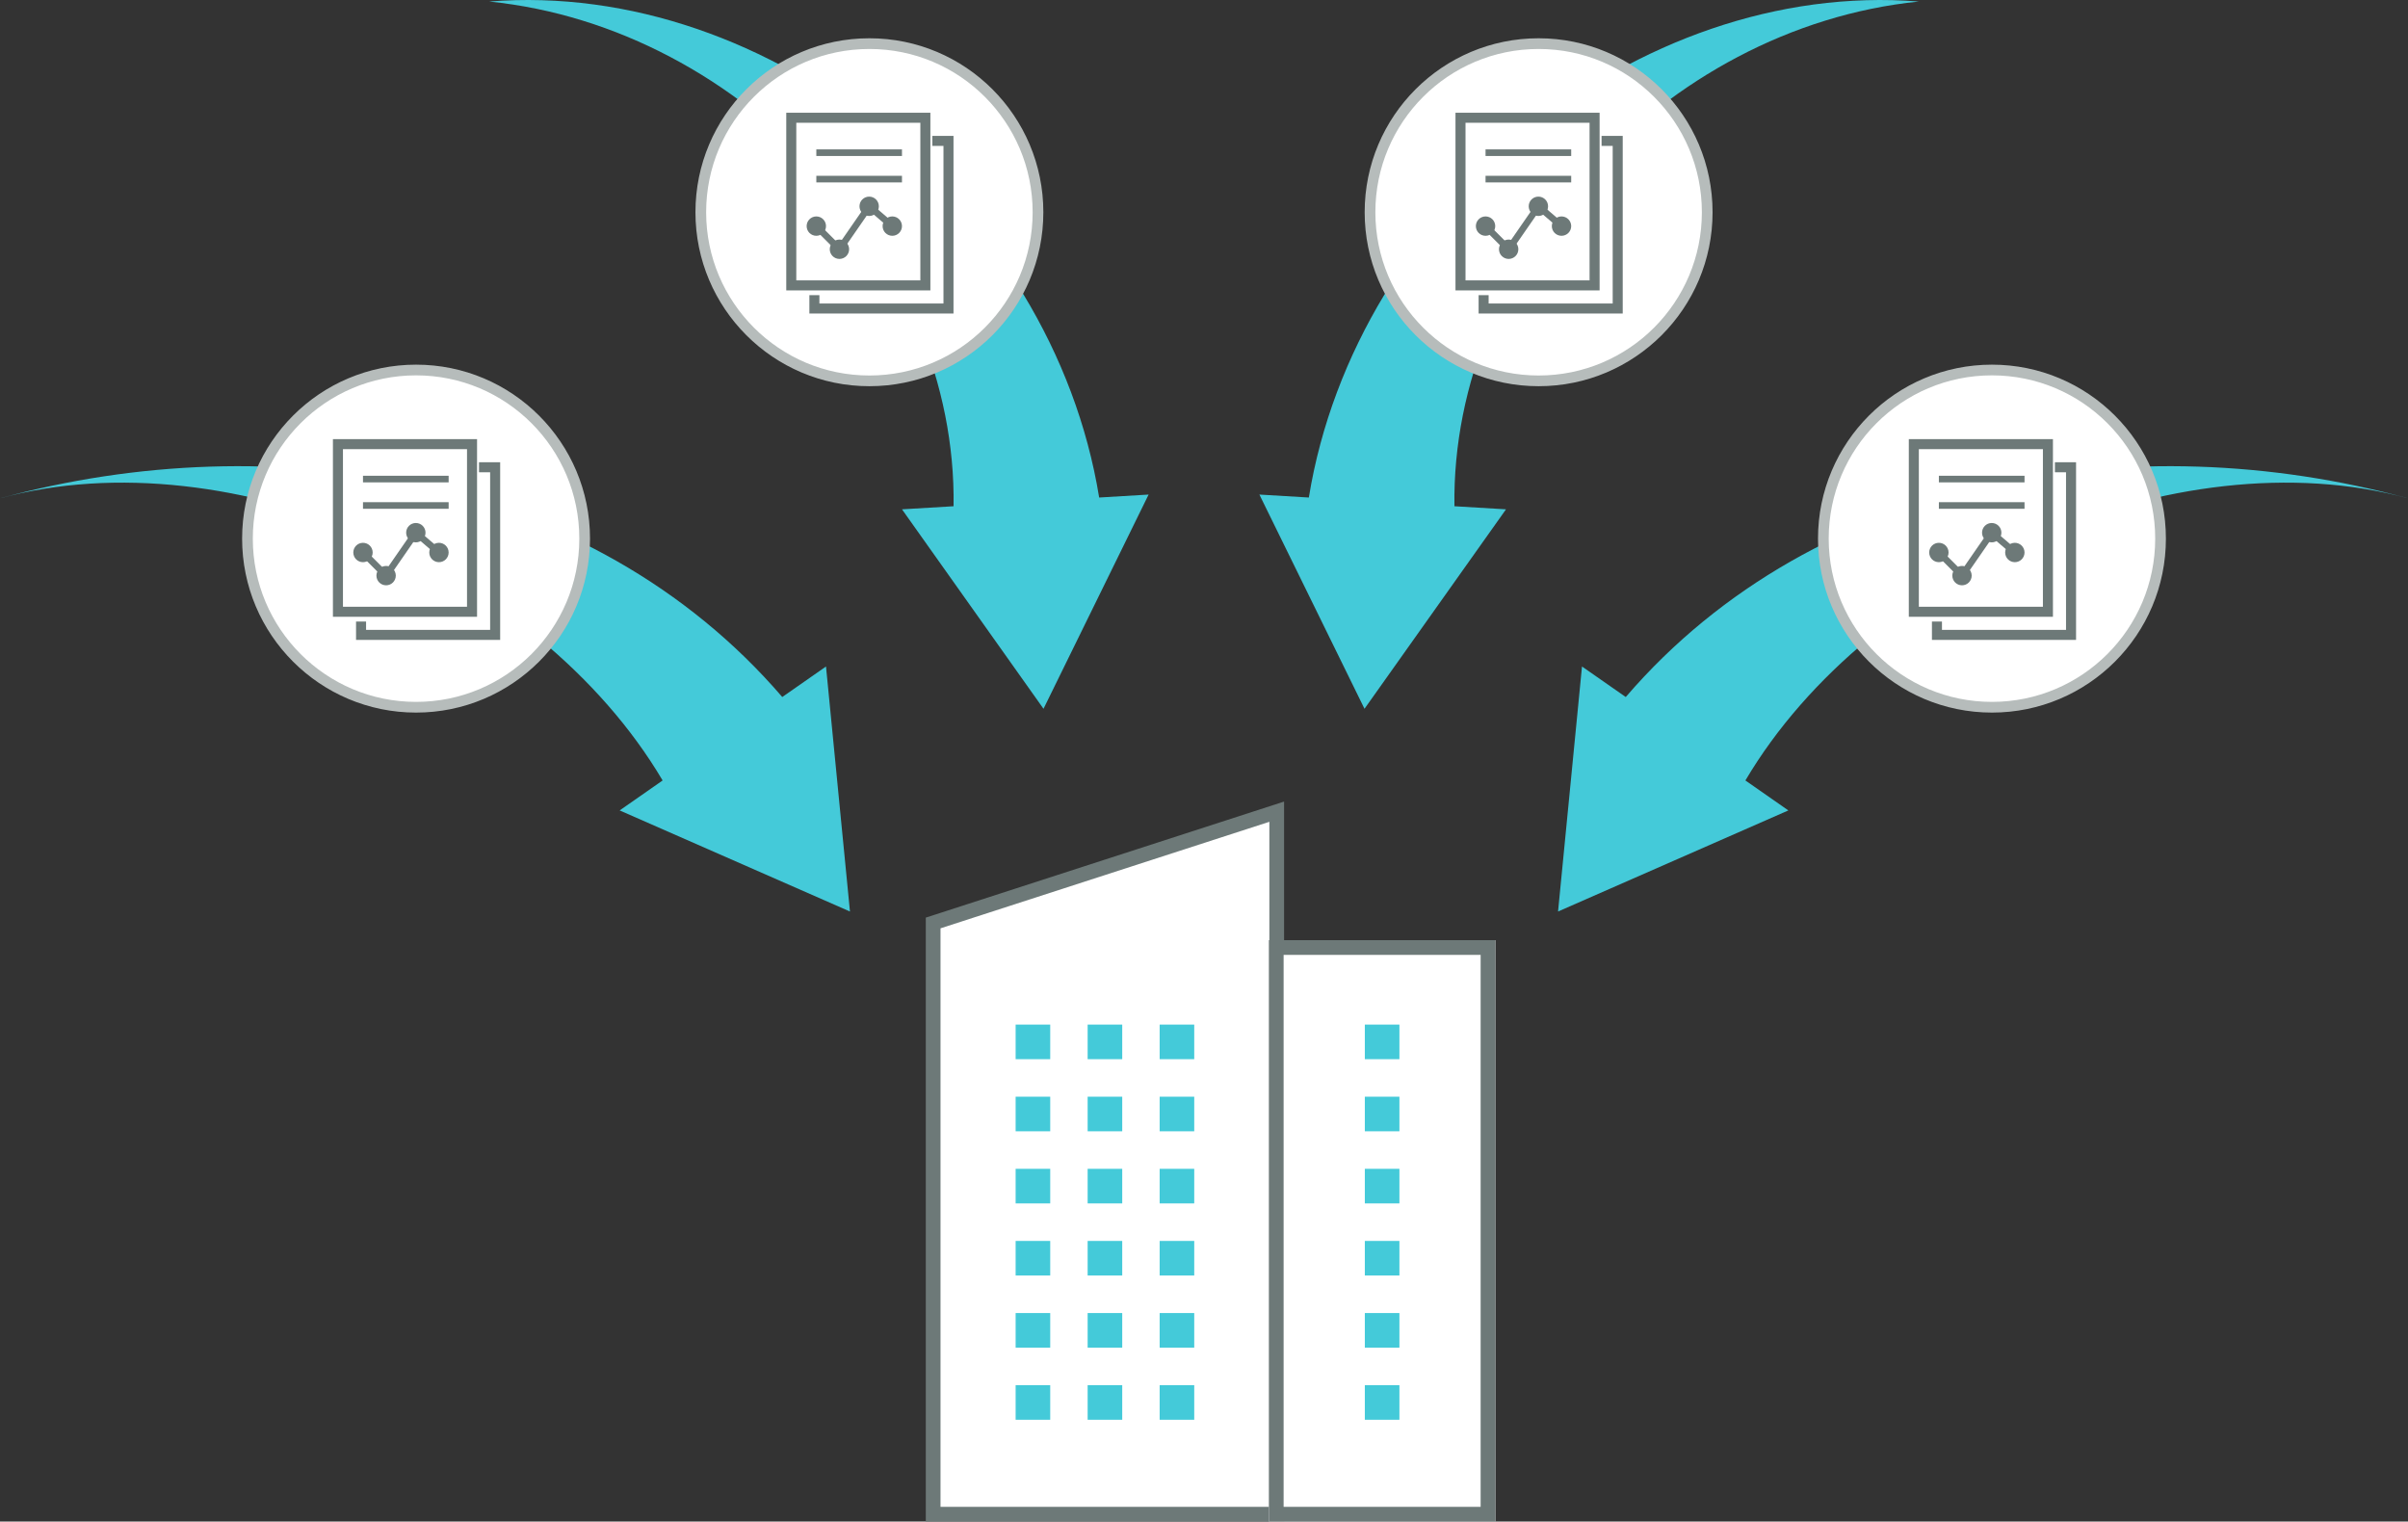 <svg xmlns="http://www.w3.org/2000/svg" width="360" height="227.457" viewBox="0 0 360 227.457">
  <rect x="0" y="0" width="360" height="227.457" fill="#333333" stroke="none"/>
  <g id="グループ_5254" data-name="グループ 5254" transform="translate(-751.364 -3285)">
    <g id="グループ_5253" data-name="グループ 5253" transform="translate(277.338 -843.838)">
      <g id="レイヤー_1" data-name="レイヤー 1" transform="translate(474.026 4128.838)">
        <path id="パス_6891" data-name="パス 6891" d="M597.515,4229.511l-6.539,4.561c-28.655-33.316-76.249-40.826-116.949-29.7,34.558-9.448,80.426,10.648,99.062,42.174l-6.422,4.479,34.43,15.111Z" transform="translate(-474.026 -4129.877)" fill="#44cad9" fill-rule="evenodd"/>
        <path id="パス_6892" data-name="パス 6892" d="M646.835,4202.769l-7.392.442c-7.053-43.373-49.151-77.5-91.207-74.145,38.262,3.875,70,38.832,69.44,75.448l-7.71.461,21.157,29.816Z" transform="translate(-475.116 -4128.838)" fill="#44cad9" fill-rule="evenodd"/>
        <path id="パス_6893" data-name="パス 6893" d="M714.009,4229.511l6.541,4.561c28.654-33.316,76.248-40.826,116.948-29.7-34.557-9.448-80.425,10.648-99.062,42.174l6.422,4.479-34.43,15.111Z" transform="translate(-477.497 -4129.877)" fill="#44cad9" fill-rule="evenodd"/>
        <path id="パス_6894" data-name="パス 6894" d="M665.114,4202.769l7.391.442c7.054-43.373,49.151-77.5,91.207-74.145-38.262,3.875-70,38.832-69.439,75.448l7.709.461-21.157,29.816Z" transform="translate(-476.832 -4128.838)" fill="#44cad9" fill-rule="evenodd"/>
      </g>
      <g id="レイヤー_4" data-name="レイヤー 4" transform="translate(511.022 4135.359)">
        <g id="グループ_5222" data-name="グループ 5222" transform="translate(0 48.79)">
          <circle id="楕円形_419" data-name="楕円形 419" cx="25.206" cy="25.206" r="25.206" fill="#fff" stroke="#b6bcbb" stroke-miterlimit="10" stroke-width="1.6"/>
          <path id="パス_6895" data-name="パス 6895" d="M532.622,4216.829l-3.875-3.875.7-.7,3.038,3.038,4.419-6.382,3.872,3.318-.643.75-3.041-2.607Z" transform="translate(-511.825 -4185.325)" fill="#6d7978"/>
          <rect id="長方形_2323" data-name="長方形 2323" width="12.805" height="0.988" transform="translate(17.272 15.809)" fill="#6d7978"/>
          <rect id="長方形_2324" data-name="長方形 2324" width="12.805" height="0.988" transform="translate(17.272 19.759)" fill="#6d7978"/>
          <rect id="長方形_2325" data-name="長方形 2325" width="20.047" height="25.059" transform="translate(13.527 11.082)" fill="none" stroke="#6d7978" stroke-miterlimit="10" stroke-width="1.5"/>
          <path id="パス_6896" data-name="パス 6896" d="M546.444,4199.728h2.412v25.059H528.809v-1.995" transform="translate(-511.826 -4185.19)" fill="none" stroke="#6d7978" stroke-miterlimit="10" stroke-width="1.5"/>
          <circle id="楕円形_420" data-name="楕円形 420" cx="1.448" cy="1.448" r="1.448" transform="translate(15.824 25.832)" fill="#6d7978"/>
          <circle id="楕円形_421" data-name="楕円形 421" cx="1.448" cy="1.448" r="1.448" transform="translate(19.28 29.289)" fill="#6d7978"/>
          <circle id="楕円形_422" data-name="楕円形 422" cx="1.448" cy="1.448" r="1.448" transform="translate(23.724 22.87)" fill="#6d7978"/>
          <circle id="楕円形_423" data-name="楕円形 423" cx="1.448" cy="1.448" r="1.448" transform="translate(27.181 25.832)" fill="#6d7978"/>
        </g>
        <g id="グループ_5223" data-name="グループ 5223" transform="translate(67.774 0)">
          <circle id="楕円形_424" data-name="楕円形 424" cx="25.206" cy="25.206" r="25.206" fill="#fff" stroke="#b6bcbb" stroke-miterlimit="10" stroke-width="1.6"/>
          <path id="パス_6897" data-name="パス 6897" d="M601.406,4167.313l-3.875-3.875.7-.7,3.038,3.038,4.419-6.383,3.872,3.319-.643.75-3.041-2.607Z" transform="translate(-580.609 -4135.809)" fill="#6d7978"/>
          <rect id="長方形_2326" data-name="長方形 2326" width="12.805" height="0.988" transform="translate(17.272 15.809)" fill="#6d7978"/>
          <rect id="長方形_2327" data-name="長方形 2327" width="12.805" height="0.988" transform="translate(17.272 19.759)" fill="#6d7978"/>
          <rect id="長方形_2328" data-name="長方形 2328" width="20.047" height="25.059" transform="translate(13.527 11.082)" fill="none" stroke="#6d7978" stroke-miterlimit="10" stroke-width="1.5"/>
          <path id="パス_6898" data-name="パス 6898" d="M615.228,4150.211h2.412v25.059H597.593v-1.995" transform="translate(-580.61 -4135.673)" fill="none" stroke="#6d7978" stroke-miterlimit="10" stroke-width="1.5"/>
          <circle id="楕円形_425" data-name="楕円形 425" cx="1.448" cy="1.448" r="1.448" transform="translate(15.824 25.832)" fill="#6d7978"/>
          <circle id="楕円形_426" data-name="楕円形 426" cx="1.448" cy="1.448" r="1.448" transform="translate(19.28 29.289)" fill="#6d7978"/>
          <circle id="楕円形_427" data-name="楕円形 427" cx="1.448" cy="1.448" r="1.448" transform="translate(23.724 22.87)" fill="#6d7978"/>
          <circle id="楕円形_428" data-name="楕円形 428" cx="1.448" cy="1.448" r="1.448" transform="translate(27.181 25.832)" fill="#6d7978"/>
        </g>
        <g id="グループ_5224" data-name="グループ 5224" transform="translate(235.598 48.79)">
          <circle id="楕円形_429" data-name="楕円形 429" cx="25.206" cy="25.206" r="25.206" fill="#fff" stroke="#b6bcbb" stroke-miterlimit="10" stroke-width="1.6"/>
          <path id="パス_6899" data-name="パス 6899" d="M771.731,4216.829l-3.875-3.875.7-.7,3.038,3.038,4.419-6.382,3.872,3.318-.643.75-3.041-2.607Z" transform="translate(-750.934 -4185.325)" fill="#6d7978"/>
          <rect id="長方形_2329" data-name="長方形 2329" width="12.805" height="0.988" transform="translate(17.272 15.809)" fill="#6d7978"/>
          <rect id="長方形_2330" data-name="長方形 2330" width="12.805" height="0.988" transform="translate(17.272 19.759)" fill="#6d7978"/>
          <rect id="長方形_2331" data-name="長方形 2331" width="20.047" height="25.059" transform="translate(13.527 11.082)" fill="none" stroke="#6d7978" stroke-miterlimit="10" stroke-width="1.5"/>
          <path id="パス_6900" data-name="パス 6900" d="M785.553,4199.728h2.412v25.059H767.918v-1.995" transform="translate(-750.935 -4185.19)" fill="none" stroke="#6d7978" stroke-miterlimit="10" stroke-width="1.5"/>
          <circle id="楕円形_430" data-name="楕円形 430" cx="1.448" cy="1.448" r="1.448" transform="translate(15.824 25.832)" fill="#6d7978"/>
          <circle id="楕円形_431" data-name="楕円形 431" cx="1.448" cy="1.448" r="1.448" transform="translate(19.28 29.289)" fill="#6d7978"/>
          <circle id="楕円形_432" data-name="楕円形 432" cx="1.448" cy="1.448" r="1.448" transform="translate(23.724 22.87)" fill="#6d7978"/>
          <circle id="楕円形_433" data-name="楕円形 433" cx="1.448" cy="1.448" r="1.448" transform="translate(27.181 25.832)" fill="#6d7978"/>
        </g>
        <g id="グループ_5225" data-name="グループ 5225" transform="translate(167.824 0)">
          <circle id="楕円形_434" data-name="楕円形 434" cx="25.206" cy="25.206" r="25.206" fill="#fff" stroke="#b6bcbb" stroke-miterlimit="10" stroke-width="1.6"/>
          <path id="パス_6901" data-name="パス 6901" d="M702.948,4167.313l-3.875-3.875.7-.7,3.038,3.038,4.419-6.383,3.872,3.319-.643.75-3.041-2.607Z" transform="translate(-682.15 -4135.809)" fill="#6d7978"/>
          <rect id="長方形_2332" data-name="長方形 2332" width="12.805" height="0.988" transform="translate(17.272 15.809)" fill="#6d7978"/>
          <rect id="長方形_2333" data-name="長方形 2333" width="12.805" height="0.988" transform="translate(17.272 19.759)" fill="#6d7978"/>
          <rect id="長方形_2334" data-name="長方形 2334" width="20.047" height="25.059" transform="translate(13.527 11.082)" fill="none" stroke="#6d7978" stroke-miterlimit="10" stroke-width="1.5"/>
          <path id="パス_6902" data-name="パス 6902" d="M716.769,4150.211h2.412v25.059H699.135v-1.995" transform="translate(-682.151 -4135.673)" fill="none" stroke="#6d7978" stroke-miterlimit="10" stroke-width="1.5"/>
          <circle id="楕円形_435" data-name="楕円形 435" cx="1.448" cy="1.448" r="1.448" transform="translate(15.824 25.832)" fill="#6d7978"/>
          <circle id="楕円形_436" data-name="楕円形 436" cx="1.448" cy="1.448" r="1.448" transform="translate(19.28 29.289)" fill="#6d7978"/>
          <circle id="楕円形_437" data-name="楕円形 437" cx="1.448" cy="1.448" r="1.448" transform="translate(23.724 22.87)" fill="#6d7978"/>
          <circle id="楕円形_438" data-name="楕円形 438" cx="1.448" cy="1.448" r="1.448" transform="translate(27.181 25.832)" fill="#6d7978"/>
        </g>
        <g id="グループ_5252" data-name="グループ 5252" transform="translate(101.412 113.303)">
          <g id="パス_6903" data-name="パス 6903" transform="translate(-614.496 -4250.449)" fill="#fff" stroke-miterlimit="10">
            <path d="M 666.96 4356.981 L 615.596 4356.981 L 615.596 4268.597 L 666.96 4251.961 L 666.96 4356.981 Z" stroke="none"/>
            <path d="M 665.86 4253.474 L 616.696 4269.397 L 616.696 4355.881 L 665.86 4355.881 L 665.86 4253.474 M 668.06 4250.449 L 668.06 4358.082 L 614.496 4358.082 L 614.496 4267.797 L 668.06 4250.449 Z" stroke="none" fill="#6d7978"/>
          </g>
          <g id="長方形_2335" data-name="長方形 2335" transform="translate(51.294 20.718)" fill="#fff" stroke="#6d7978" stroke-miterlimit="10" stroke-width="2.2">
            <rect width="33.856" height="86.915" stroke="none"/>
            <rect x="1.1" y="1.1" width="31.656" height="84.715" fill="none"/>
          </g>
          <g id="グループ_5244" data-name="グループ 5244" transform="translate(13.431 33.339)">
            <g id="グループ_5226" data-name="グループ 5226">
              <rect id="長方形_2336" data-name="長方形 2336" width="5.171" height="5.171" fill="#44cad9"/>
            </g>
            <g id="グループ_5227" data-name="グループ 5227" transform="translate(10.765)">
              <rect id="長方形_2337" data-name="長方形 2337" width="5.171" height="5.171" fill="#44cad9"/>
            </g>
            <g id="グループ_5228" data-name="グループ 5228" transform="translate(21.53)">
              <rect id="長方形_2338" data-name="長方形 2338" width="5.171" height="5.171" fill="#44cad9"/>
            </g>
            <g id="グループ_5229" data-name="グループ 5229" transform="translate(0 10.78)">
              <rect id="長方形_2339" data-name="長方形 2339" width="5.171" height="5.171" fill="#44cad9"/>
            </g>
            <g id="グループ_5230" data-name="グループ 5230" transform="translate(10.765 10.78)">
              <rect id="長方形_2340" data-name="長方形 2340" width="5.171" height="5.171" fill="#44cad9"/>
            </g>
            <g id="グループ_5231" data-name="グループ 5231" transform="translate(21.53 10.78)">
              <rect id="長方形_2341" data-name="長方形 2341" width="5.171" height="5.171" fill="#44cad9"/>
            </g>
            <g id="グループ_5232" data-name="グループ 5232" transform="translate(0 21.561)">
              <rect id="長方形_2342" data-name="長方形 2342" width="5.171" height="5.171" fill="#44cad9"/>
            </g>
            <g id="グループ_5233" data-name="グループ 5233" transform="translate(10.765 21.561)">
              <rect id="長方形_2343" data-name="長方形 2343" width="5.171" height="5.171" fill="#44cad9"/>
            </g>
            <g id="グループ_5234" data-name="グループ 5234" transform="translate(21.53 21.561)">
              <rect id="長方形_2344" data-name="長方形 2344" width="5.171" height="5.171" fill="#44cad9"/>
            </g>
            <g id="グループ_5235" data-name="グループ 5235" transform="translate(0 32.34)">
              <rect id="長方形_2345" data-name="長方形 2345" width="5.171" height="5.171" fill="#44cad9"/>
            </g>
            <g id="グループ_5236" data-name="グループ 5236" transform="translate(10.765 32.34)">
              <rect id="長方形_2346" data-name="長方形 2346" width="5.171" height="5.171" fill="#44cad9"/>
            </g>
            <g id="グループ_5237" data-name="グループ 5237" transform="translate(21.53 32.34)">
              <rect id="長方形_2347" data-name="長方形 2347" width="5.171" height="5.171" fill="#44cad9"/>
            </g>
            <g id="グループ_5238" data-name="グループ 5238" transform="translate(0 43.121)">
              <rect id="長方形_2348" data-name="長方形 2348" width="5.171" height="5.171" fill="#44cad9"/>
            </g>
            <g id="グループ_5239" data-name="グループ 5239" transform="translate(10.765 43.121)">
              <rect id="長方形_2349" data-name="長方形 2349" width="5.171" height="5.171" fill="#44cad9"/>
            </g>
            <g id="グループ_5240" data-name="グループ 5240" transform="translate(21.53 43.121)">
              <rect id="長方形_2350" data-name="長方形 2350" width="5.171" height="5.171" fill="#44cad9"/>
            </g>
            <g id="グループ_5241" data-name="グループ 5241" transform="translate(0 53.901)">
              <rect id="長方形_2351" data-name="長方形 2351" width="5.171" height="5.171" fill="#44cad9"/>
            </g>
            <g id="グループ_5242" data-name="グループ 5242" transform="translate(10.765 53.901)">
              <rect id="長方形_2352" data-name="長方形 2352" width="5.171" height="5.171" fill="#44cad9"/>
            </g>
            <g id="グループ_5243" data-name="グループ 5243" transform="translate(21.53 53.901)">
              <rect id="長方形_2353" data-name="長方形 2353" width="5.171" height="5.171" fill="#44cad9"/>
            </g>
          </g>
          <g id="グループ_5251" data-name="グループ 5251" transform="translate(65.636 33.339)">
            <g id="グループ_5245" data-name="グループ 5245">
              <rect id="長方形_2354" data-name="長方形 2354" width="5.171" height="5.171" fill="#44cad9"/>
            </g>
            <g id="グループ_5246" data-name="グループ 5246" transform="translate(0 10.78)">
              <rect id="長方形_2355" data-name="長方形 2355" width="5.171" height="5.171" fill="#44cad9"/>
            </g>
            <g id="グループ_5247" data-name="グループ 5247" transform="translate(0 21.561)">
              <rect id="長方形_2356" data-name="長方形 2356" width="5.171" height="5.171" fill="#44cad9"/>
            </g>
            <g id="グループ_5248" data-name="グループ 5248" transform="translate(0 32.34)">
              <rect id="長方形_2357" data-name="長方形 2357" width="5.171" height="5.171" fill="#44cad9"/>
            </g>
            <g id="グループ_5249" data-name="グループ 5249" transform="translate(0 43.121)">
              <rect id="長方形_2358" data-name="長方形 2358" width="5.171" height="5.171" fill="#44cad9"/>
            </g>
            <g id="グループ_5250" data-name="グループ 5250" transform="translate(0 53.901)">
              <rect id="長方形_2359" data-name="長方形 2359" width="5.171" height="5.171" fill="#44cad9"/>
            </g>
          </g>
        </g>
      </g>
    </g>
  </g>
</svg>
